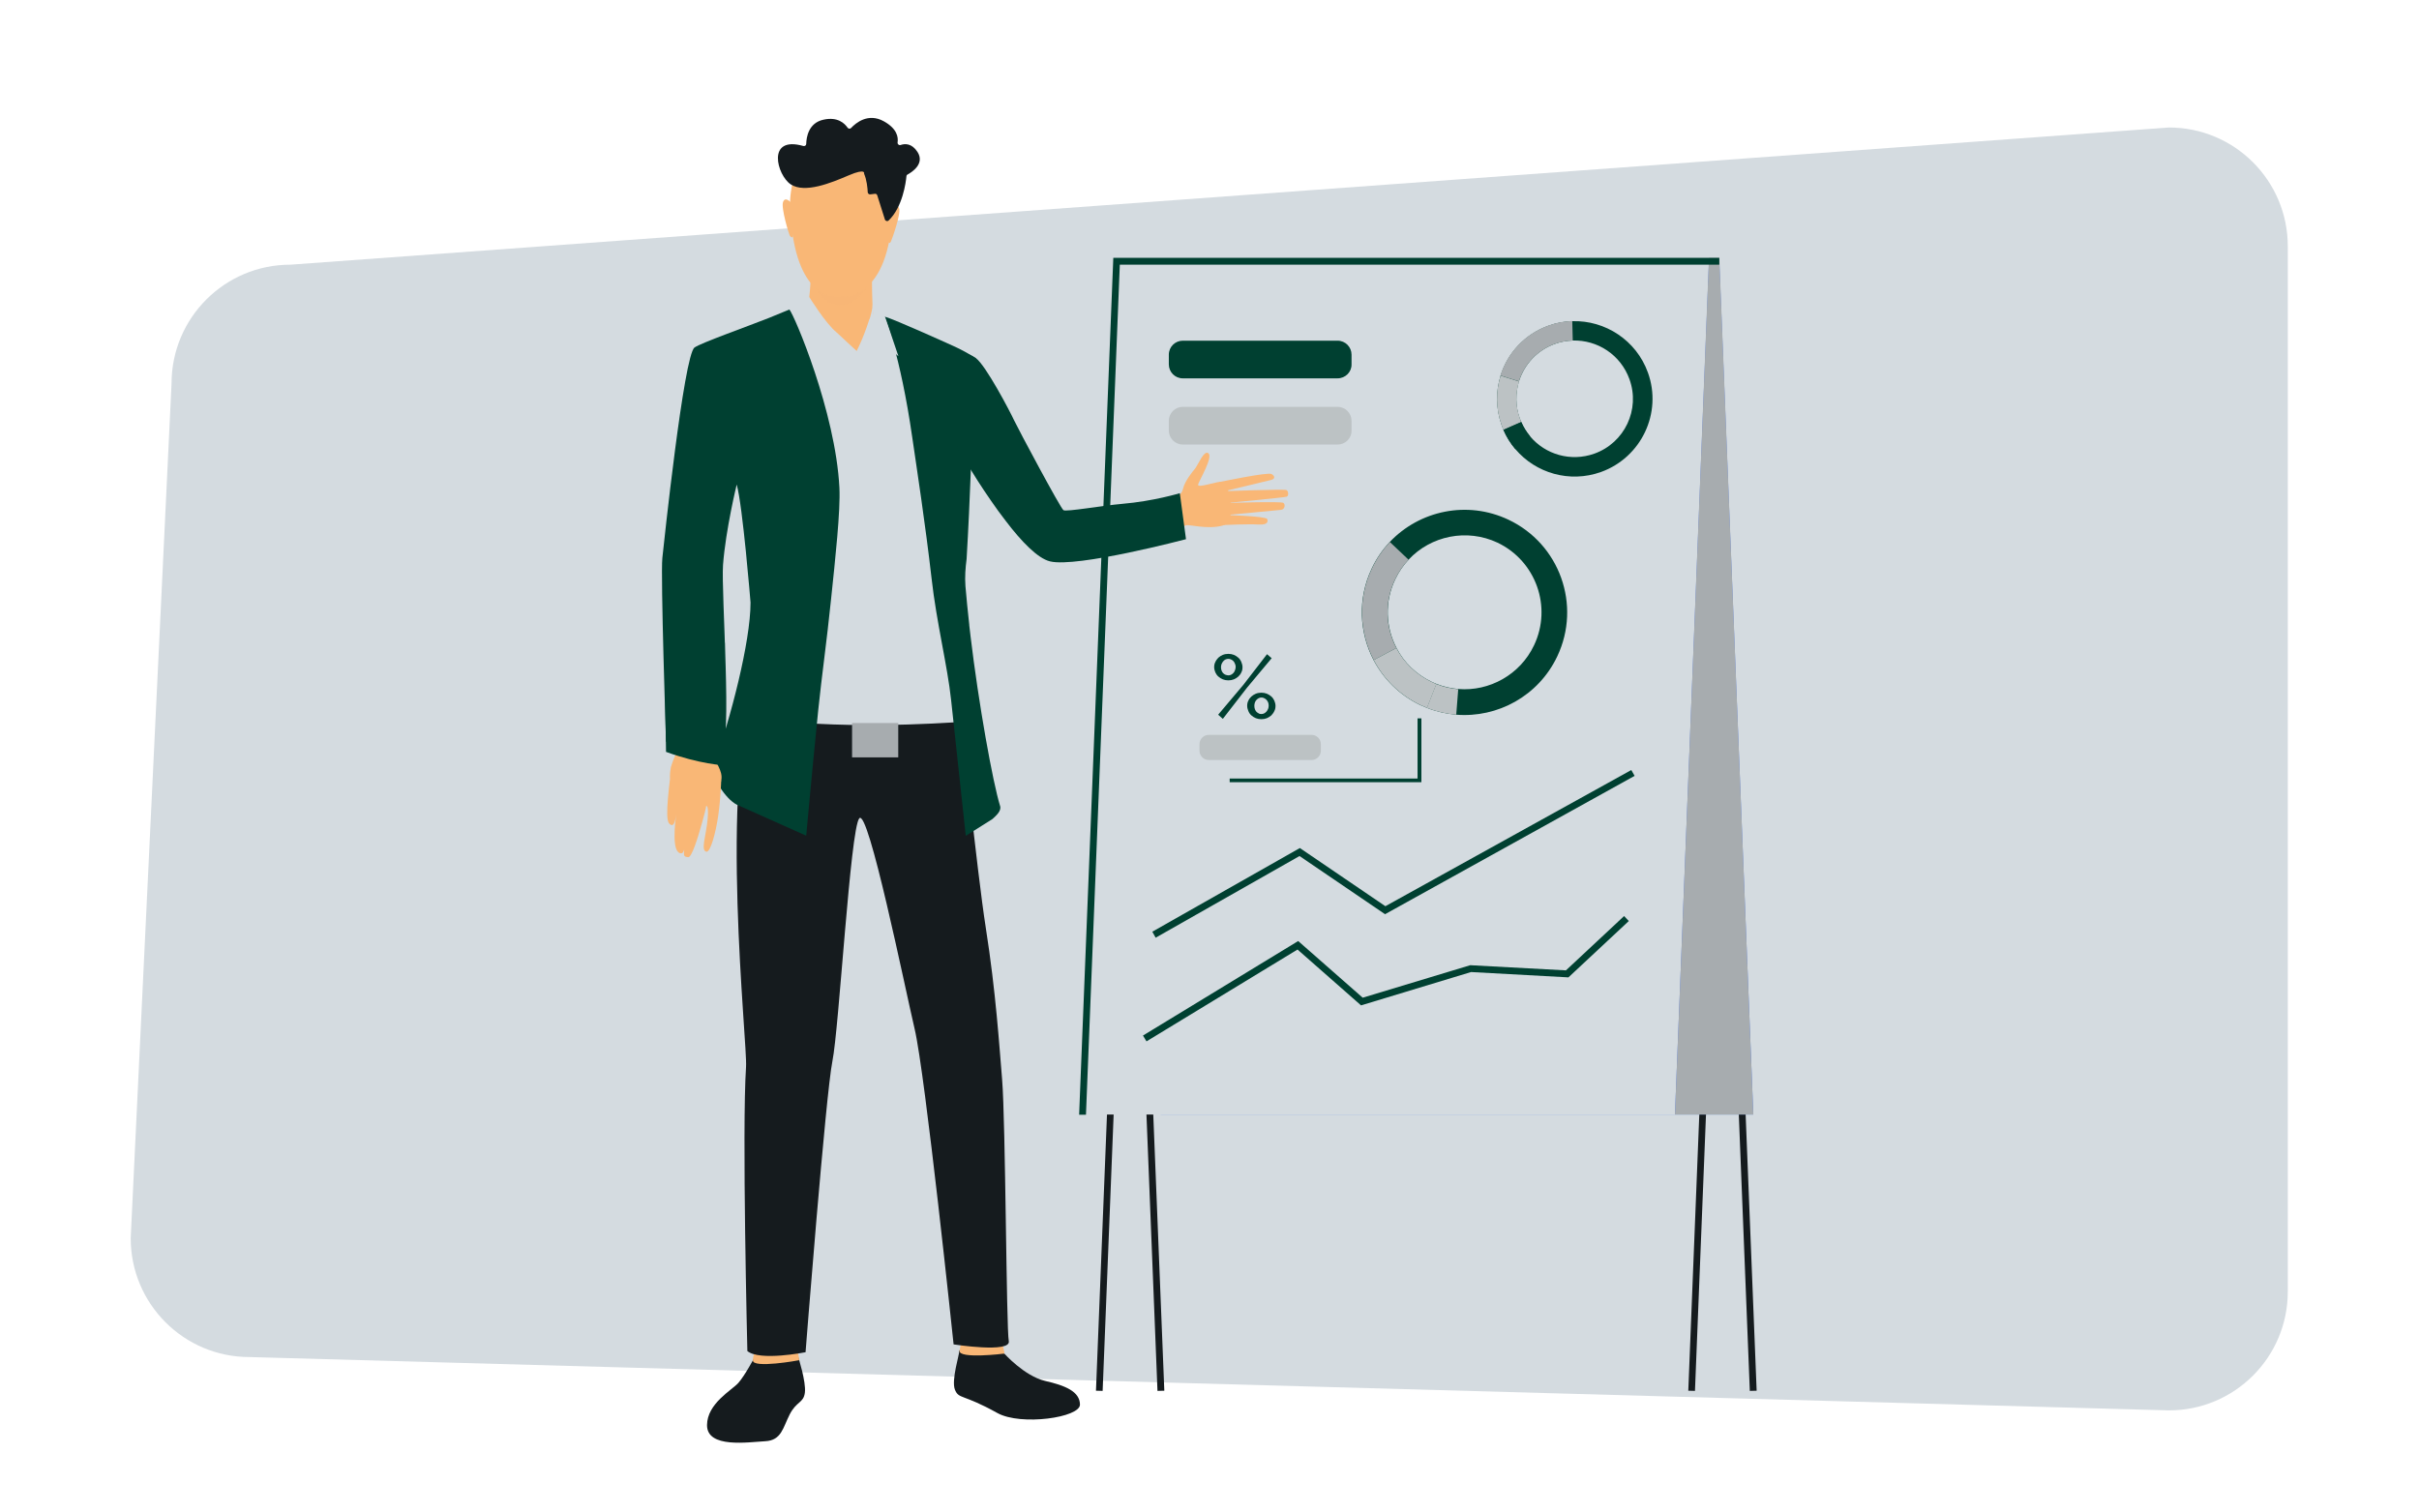 <svg width="1451" height="907" viewBox="0 0 1451 907" fill="none" xmlns="http://www.w3.org/2000/svg">
<path d="M149.6 814.2L1301 846.2C1340.4 846.2 1372.3 814.3 1372.3 774.9V147.8C1372.3 108.4 1340.4 76.5 1301 76.5L174.2 158.8C134.8 158.8 102.9 190.7 102.9 230.1L78.4 742.9C78.4 782.3 110.3 814.2 149.6 814.2Z" fill="#D4DBE0"/>
<path d="M1016.7 834.5L1012.7 834.4L1033 324.6H681.7L661.4 834.5L657.4 834.4L677.9 320.5H1037.2L1016.7 834.5Z" fill="#151B1E"/>
<path d="M1049.6 834.5L1029.3 324.6H678L698.4 834.4L694.3 834.5L673.8 320.5H1033.2L1053.7 834.4L1049.6 834.5Z" fill="#151B1E"/>
<path d="M696.3 668.7H1051.7L1031.3 156.8H675.9L696.3 668.7Z" fill="#4D78EB"/>
<path d="M1004.7 668.7H649.4L669.8 156.8H1025.1L1004.7 668.7Z" fill="#D4DBE0"/>
<path d="M802.3 266.7H709.5C704.8 266.7 701.1 262.9 701.1 258.3V252.5C701.1 247.8 704.9 244.1 709.5 244.1H802.3C807 244.1 810.7 247.9 810.7 252.5V258.3C810.8 263 807 266.7 802.3 266.7Z" fill="#BCC2C4"/>
<path d="M802.3 227H709.5C704.8 227 701.1 223.2 701.1 218.6V212.8C701.1 208.1 704.9 204.4 709.5 204.4H802.3C807 204.4 810.7 208.2 810.7 212.8V218.6C810.8 223.2 807 227 802.3 227Z" fill="#004031"/>
<path d="M786.7 456H725.1C722 456 719.5 453.5 719.5 450.4V446.5C719.5 443.4 722 440.9 725.1 440.9H786.7C789.8 440.9 792.3 443.4 792.3 446.5V450.4C792.3 453.5 789.8 456 786.7 456Z" fill="#BCC2C4"/>
<path d="M852.6 469.3H737.6V467.1H850.3V431H852.6V469.3Z" fill="#004031"/>
<path d="M988.5 223.6C981.5 204.1 962.8 192.1 943.2 192.7C938.4 192.8 933.6 193.7 928.9 195.4C914.6 200.5 904.3 211.9 900.1 225.4C897.2 234.7 897.2 245.1 900.7 255C901.1 256 901.4 257 901.8 257.9C903.7 262.2 906.1 266.1 909 269.5C921.2 283.9 941.5 289.9 960.3 283.2C984.5 274.5 997.2 247.8 988.5 223.6ZM956.3 272.2C942.2 277.2 927 272.7 917.9 261.9C915.7 259.3 913.9 256.4 912.5 253.2C912.2 252.5 911.9 251.8 911.6 251C908.9 243.6 909 235.8 911.1 228.8C914.3 218.7 922 210.1 932.7 206.3C936.2 205 939.9 204.4 943.4 204.3C958.2 203.9 972.1 212.8 977.4 227.5C984 245.7 974.5 265.7 956.3 272.2Z" fill="#004031"/>
<path d="M911.1 228.8L900 225.3C904.2 211.8 914.5 200.4 928.8 195.3C933.5 193.6 938.4 192.7 943.1 192.6L943.4 204.3C939.8 204.4 936.2 205.1 932.7 206.3C922 210.2 914.3 218.7 911.1 228.8Z" fill="#A7ACAF"/>
<path d="M912.5 253.2L901.8 257.9C901.4 257 901 256 900.7 255C897.1 245.1 897.2 234.7 900.1 225.4L911.2 228.9C909 235.9 909 243.7 911.7 251.1C911.9 251.8 912.1 252.5 912.5 253.2Z" fill="#BCC2C4"/>
<path d="M909 269.5C906.1 266.1 903.6 262.2 901.8 257.9L912.5 253.2C913.9 256.4 915.7 259.3 917.9 261.9L909 269.5Z" fill="#004031"/>
<path d="M1004.7 668.7L1025.1 154.7H1031.3L1051.7 668.7H1004.7Z" fill="#A7ACAF"/>
<path d="M693.2 562.6L691.2 559L779.7 508.8L831 543.7L978.5 462L980.5 465.5L830.8 548.5L779.5 513.6L693.2 562.6Z" fill="#004031"/>
<path d="M904.8 311.8C880.1 300.1 851.5 306.3 833.6 325.2C829.3 329.8 825.6 335.1 822.8 341.1C814.2 359.2 815.3 379.5 823.9 396C829.9 407.4 839.5 417.1 852.1 423.1C853.4 423.7 854.6 424.2 855.9 424.7C861.7 427 867.6 428.3 873.5 428.8C898.3 430.8 922.8 417.6 934.1 393.8C948.7 363 935.5 326.3 904.8 311.8ZM920.2 387.1C911.8 404.9 893.3 414.9 874.8 413.4C870.4 413 865.9 412 861.6 410.3C860.6 409.9 859.7 409.5 858.8 409.1C849.4 404.6 842.1 397.4 837.7 388.8C831.2 376.4 830.4 361.2 836.9 347.6C839 343.1 841.8 339.1 845 335.7C858.3 321.5 879.8 316.9 898.3 325.6C921.3 336.6 931.1 364.1 920.2 387.1Z" fill="#004031"/>
<path d="M837.6 388.8L824 396C815.4 379.5 814.3 359.2 822.9 341.1C825.7 335.1 829.4 329.8 833.7 325.2L844.9 335.8C841.7 339.2 838.9 343.2 836.8 347.7C830.3 361.3 831.1 376.4 837.6 388.8Z" fill="#A7ACAF"/>
<path d="M861.6 410.4L856 424.7C854.7 424.2 853.5 423.7 852.2 423.1C839.6 417.1 830 407.5 824 396L837.6 388.8C842.1 397.4 849.3 404.6 858.7 409.1C859.7 409.6 860.6 410 861.6 410.4Z" fill="#BCC2C4"/>
<path d="M873.5 428.8C867.6 428.3 861.7 427 855.9 424.7L861.5 410.4C865.8 412.1 870.3 413.1 874.7 413.5L873.5 428.8Z" fill="#BCC2C4"/>
<path d="M687.7 624.8L685.6 621.3L778.7 564.6L817.4 598.6L881.9 579.1L939.3 582.2L974.2 549.6L977 552.6L940.8 586.4L882.4 583.2L816.4 603.2L778.3 569.7L687.7 624.8Z" fill="#004031"/>
<path d="M736.8 408.2C735.6 408.2 734.5 408 733.5 407.6C732.5 407.2 731.6 406.6 730.8 405.9C730 405.2 729.4 404.3 729 403.4C728.6 402.4 728.3 401.4 728.3 400.3C728.3 399.2 728.5 398.1 729 397.2C729.4 396.2 730.1 395.4 730.8 394.6C731.6 393.9 732.5 393.3 733.5 392.9C734.5 392.5 735.7 392.3 736.8 392.3C738 392.3 739.1 392.5 740.1 392.9C741.1 393.3 742 393.9 742.8 394.6C743.6 395.3 744.2 396.2 744.6 397.2C745 398.2 745.3 399.2 745.3 400.3C745.3 401.4 745.1 402.5 744.6 403.4C744.2 404.4 743.5 405.2 742.8 405.9C742 406.6 741.1 407.2 740.1 407.6C739.1 408 738 408.2 736.8 408.2ZM730.7 428.8L745.8 410.9L760 392.5L762.8 394.9L748 412.6L733.5 431.3L730.7 428.8ZM736.8 405.2C737.4 405.2 738 405.1 738.5 404.8C739 404.5 739.5 404.2 739.9 403.7C740.3 403.3 740.6 402.7 740.8 402.1C741 401.5 741.2 400.9 741.2 400.2C741.2 399.5 741.1 398.9 740.8 398.3C740.6 397.7 740.3 397.2 739.9 396.7C739.5 396.3 739 395.9 738.5 395.7C738 395.4 737.4 395.3 736.8 395.3C735.6 395.3 734.5 395.8 733.7 396.8C732.9 397.8 732.4 398.9 732.4 400.3C732.4 401 732.5 401.6 732.7 402.2C732.9 402.8 733.2 403.3 733.6 403.8C734 404.2 734.5 404.6 735 404.8C735.6 405 736.2 405.2 736.8 405.2ZM756.6 431.5C755.4 431.5 754.3 431.3 753.3 430.9C752.3 430.5 751.4 429.9 750.6 429.2C749.8 428.5 749.2 427.6 748.8 426.6C748.4 425.6 748.1 424.6 748.1 423.5C748.1 422.4 748.3 421.3 748.8 420.4C749.2 419.4 749.9 418.6 750.6 417.9C751.4 417.2 752.3 416.6 753.3 416.2C754.3 415.8 755.5 415.6 756.6 415.6C757.8 415.6 758.9 415.8 759.9 416.2C760.9 416.6 761.8 417.2 762.6 417.9C763.4 418.6 764 419.5 764.4 420.4C764.8 421.4 765.1 422.4 765.1 423.5C765.1 424.6 764.9 425.7 764.4 426.6C764 427.6 763.3 428.4 762.6 429.2C761.8 429.9 760.9 430.5 759.9 430.9C758.9 431.3 757.8 431.5 756.6 431.5ZM756.6 428.4C757.8 428.4 758.8 427.9 759.7 426.9C760.5 425.9 761 424.8 761 423.4C761 422.7 760.9 422.1 760.7 421.5C760.5 420.9 760.1 420.4 759.7 419.9C759.3 419.5 758.8 419.1 758.3 418.9C757.8 418.6 757.2 418.5 756.7 418.5C756.1 418.5 755.5 418.6 755 418.9C754.5 419.2 754 419.5 753.6 420C753.2 420.4 752.9 421 752.7 421.6C752.5 422.2 752.4 422.8 752.4 423.5C752.4 424.2 752.5 424.8 752.7 425.4C752.9 426 753.2 426.5 753.6 427C754 427.4 754.5 427.8 755 428C755.4 428.3 756 428.4 756.6 428.4Z" fill="#004031"/>
<path d="M452.7 814.2C452.7 814.2 446.8 825.3 442.9 829.7C439 834.1 424.2 842 424.1 855C424 869.2 449.1 865.2 459 864.7C468.8 864.2 469.6 856.6 473.7 848.6C477.8 840.6 482 841.9 482.8 835.5C483.6 829 478.8 814.2 478.8 814.2H452.7Z" fill="#151B1E"/>
<path d="M478.4 809.9C478.4 809.9 479.6 815.9 479.3 816.1C479.1 816.2 451.4 821.2 451.6 816.2C451.7 812.2 454.1 807.6 454.1 807.6L478.4 809.9Z" fill="#F9B776"/>
<path d="M731.5 289.2C731.5 289.2 760.5 283.1 762.7 284.4C764.9 285.7 765 287.3 762.3 288C759.6 288.7 734.4 294.7 734.4 294.7C734.4 294.7 769.6 293.4 771.6 294C772.8 294.4 773.2 297.5 771.8 298C770.4 298.5 735.5 301.8 735.5 301.8C735.5 301.8 768.3 300.7 769.8 301.7C771.1 302.6 770.8 305.6 768.4 305.9C766 306.2 735.5 309 735.5 309C735.5 309 759.4 309.7 760.1 311.4C760.5 312.4 761.1 315.1 754.9 314.7C748.8 314.3 734.1 315 734.1 315L731.5 289.2Z" fill="#F9B776"/>
<path d="M602.4 812.1C602.4 812.1 614.5 825.6 626.8 828.5C639.1 831.3 647.7 834.9 647.8 842.7C647.9 850.5 612.4 855.6 598.3 847.8C577.3 836.1 575.2 839.6 572.8 833.8C570.5 828 575.6 812.4 575.4 810.5C575.3 808.1 602.4 812.1 602.4 812.1Z" fill="#151B1E"/>
<path d="M601.1 805.6C601.1 805.6 602.7 811.9 602.5 812.1C602.3 812.2 574.8 815.5 575.6 810.4C576.3 806.3 577.2 801.8 577.2 801.8L601.1 805.6Z" fill="#F9B776"/>
<path d="M576.1 426.4C576.1 426.4 586.1 523.4 591.3 556.6C597.4 595.4 599.4 627.5 601.1 647.6C603.2 672.9 603.6 797.2 605.1 804.6C606.6 812 572 806.6 572 806.6C572 806.6 555 644.1 548.6 617.2C542.7 592.1 520.8 484.2 515.4 491C510 497.8 503.3 617 499.3 636.7C495.3 656.5 483.2 811.3 483.2 811.3C483.2 811.3 455.7 816.8 448.3 810.6C448.3 810.6 445 677.2 447.5 640.1C448.5 626 430.9 470.7 453.4 408.2C465.4 375.3 576.1 426.4 576.1 426.4Z" fill="#151B1E"/>
<path d="M404.8 440.2C404.8 440.2 421.6 445.3 428.7 444C435.8 442.7 432.2 356.1 432.5 338.1C432.7 323.5 440.7 284.9 440.7 284.9C440.7 284.9 440.7 284.9 440.7 285C440.7 285 440.7 285 440.7 285.1C441.5 288 452.3 328 452.7 347.2C453.1 367.2 450.1 443.5 450.1 443.5L479.8 446.4L565.3 448.5L583.1 446.4C583.1 446.4 581 413.7 580.2 398.2C579.7 388.3 577.8 370.7 578.3 353.5C578.3 353.5 578 335.4 579.8 327.6C580 293.2 582.1 259 582.1 259C583.3 243.4 584.1 228.8 584.5 215.2C580.7 213.2 576.2 210.9 572.6 209.2C561.4 203.9 545.8 196.7 535.7 192.1C529.8 189.4 524.1 187.4 524.1 187.4C524.1 187.4 484 183.6 480.8 183.8C479.8 183.9 474.8 185.6 468.2 188.1C454 193.5 426.6 204.5 422.2 207.6C415.8 212.2 402.3 321 401.7 328.7C400.5 342.4 404.8 440.2 404.8 440.2Z" fill="#D4DBE0"/>
<path d="M580.5 432.8C580.5 432.8 521.8 437.8 470.5 432.8V449.7C470.5 449.7 547.7 460.8 583.1 446.5L580.5 432.8Z" fill="#151B1E"/>
<path d="M530.5 189.9C530.5 189.9 540 212.3 547.2 262.4C550 281.6 555 314 558.8 347.1C561.7 373.2 568.4 399.9 570.5 419.9C572.7 440.6 579.3 501.5 579.3 501.5L595.3 491.4C597.6 489.3 600.8 486.5 599.9 483.6C595.5 469.4 587 422.3 582.1 381.2V381.1C581.9 379.1 581.6 377.2 581.4 375.2C581.4 375.1 581.4 375 581.4 374.9C580.5 366.7 579.7 358.8 579.1 351.6C578.7 346.1 579.1 340.7 579.8 335.4C582 298.6 583.1 259.7 583.1 259.7C584.3 243.8 585 228.9 585.4 215.1C582.8 213.1 577.1 210 573 208.1C573 208.1 537.2 191.8 530.5 189.9Z" fill="#004031"/>
<path d="M527.5 201.6C527.5 201.6 528.6 216.9 515.6 217.3C502.6 217.7 492.3 205.2 492.3 205.2L513.8 210.8L526.9 199.7L527.5 201.6Z" fill="#D4DBE0"/>
<path d="M698.9 301.6C698.9 301.6 708.4 299 709.6 293.3C710.7 288.5 715.4 282.9 716.8 281.2C718.7 278.9 722.2 269.7 724.9 272C727.6 274.3 719.8 287.5 718.7 290.5C717.6 293.6 730.7 288.2 733.7 289.1C736.7 290 742.8 312.6 733.5 315.3C724.2 317.9 712.9 314.4 711.3 315.2C709.7 316 704.6 317.4 704.6 317.4L698.9 301.6Z" fill="#F9B776"/>
<path d="M510 84.1C510 84.1 539.8 89.1 534.7 135.7C529.7 182.3 503.4 178.2 501.6 178.1C499.8 178 475.2 178.7 473.9 121.7C473.9 121.7 473.5 79.6 510 84.1Z" fill="#F9B776"/>
<path d="M523 164.6C523 164.6 523 183.8 523.8 187.9C524.6 192.4 499.9 205.3 483.9 190.2C483.9 190.2 487.1 169.2 486.1 161.8C485.2 154.5 523 164.6 523 164.6Z" fill="#F9B776"/>
<path d="M534.8 124.8C534.8 124.8 538.1 121.3 539.3 124.9C540.5 128.4 535.1 143.4 534.4 144.9C534.4 144.9 533.8 146.3 533 145.5C532.2 144.7 534.8 124.8 534.8 124.8Z" fill="#F9B776"/>
<path d="M474.2 121.3C474.2 121.3 471 117.7 469.7 121.2C468.4 124.7 473.2 140.4 473.7 141.3C473.7 141.3 474.7 142.9 475.5 142.2C476.5 141.5 474.2 121.3 474.2 121.3Z" fill="#F9B776"/>
<path opacity="0.5" d="M488.2 171.9C488.2 171.9 493 178.5 504 178.2C515 178 519.8 172.2 519.8 172.2C519.8 172.2 514.6 183.1 503.9 183C493.3 182.9 488.2 171.9 488.2 171.9Z" fill="#F9B776"/>
<path d="M525 202.5L513.9 210.7C513.9 210.7 523.2 190.9 523.4 183L525 202.5Z" fill="#D4DBE0"/>
<path d="M523.4 183L530.9 190.1L538.9 213.7L525 202.5L523.4 183Z" fill="#D4DBE0"/>
<path d="M711.4 323.5C711.4 323.5 645.9 340.8 629.8 336.8C622.4 335 612.6 324.8 603.4 312.7C600.3 308.7 597.3 304.6 594.5 300.5C583.1 284.1 574.2 268.3 574.2 268.3C574.2 268.3 540.6 228.9 567.6 211.3C567.6 211.3 579 210.2 585.4 214.9C591.4 219.3 605.9 247 608.3 252.2C610.7 257.3 636.2 305.1 637.9 306.1C639.6 307.2 661.5 303.3 673.1 302.3C692 300.7 707.7 295.9 707.7 295.9L711.4 323.5Z" fill="#004031"/>
<path d="M521.9 190.1C521.9 190.1 518.8 200.9 513.8 210.7C513.8 210.7 502.1 200.5 498.5 196.9C494.9 193.2 521.9 190.1 521.9 190.1Z" fill="#F9B776"/>
<path d="M501.7 199.3L513.9 210.7C513.9 210.7 499.5 209.7 496.8 207.3L501.7 199.3Z" fill="#D4DBE0"/>
<path d="M485.5 178.3C485.5 178.3 495.3 194.2 501.7 199.3L490.9 217.3L473.6 185.8L485.5 178.3Z" fill="#D4DBE0"/>
<path d="M433.7 338.9C432.5 355.6 439.5 448.1 432.5 449.4C425.4 450.7 399.5 445 399.5 445C399.5 445 396.2 345.3 397.3 334.8C398.1 327.2 410.2 213 416.6 208.5C420.3 205.8 447.7 196.1 461.1 190.8C463.6 189.8 471.3 186.6 473.5 185.7C476.4 188.9 501.2 247.1 503.5 292.6C504.2 306.4 501 335.6 498.5 359.5C495.9 385 493 404.8 490.8 426.1C486.6 468 483.6 501.4 483.6 501.4L442 482.8C435.2 479.4 425.9 465.6 428.4 458.4C438.1 431.4 450.2 385.2 450.2 361.5C450.2 361.5 445.5 303.4 441.9 290.7C441.9 290.7 435.3 317.7 433.7 338.9Z" fill="#004031"/>
<path d="M538.8 433.8H511.1V454.4H538.8V433.8Z" fill="#A7ACAF"/>
<path d="M427.3 450.6C427.3 450.6 427.8 452.1 428.6 454.7C430.1 459.2 434.8 464.3 431.9 470.4C429 476.5 407 472.7 403.6 469.8C400.3 466.9 401.6 457.6 409.3 445.6C417 433.6 427.3 450.6 427.3 450.6Z" fill="#F9B776"/>
<path d="M432.6 468.2C432.6 468.2 432.4 478.3 430.8 489.5C429.4 499.3 426.2 511.3 423.8 511C420 510.5 423.7 501 424.5 491.1C425.2 482.1 423.5 483.7 423.5 483.7C423.5 483.7 424 483.3 421.3 493C418.4 503.4 414.9 514.5 412.8 514.3C410.3 514 410 513.8 410.4 509.8C409.7 512 408.9 512.1 408 511.9C403 510.8 404.8 494.8 405.6 488.4C405 493.3 404 496.8 401.4 494.1C398.4 491 402 468.5 402.6 460.3C403.1 451.5 432.6 468.2 432.6 468.2Z" fill="#F9B776"/>
<path d="M434.8 385.7L434.4 459.2C434.4 459.2 419.7 458.5 399.5 451.1L398.1 347.4L434.8 385.7Z" fill="#004031"/>
<path d="M522.2 116.6C521.4 116.8 520.6 116.2 520.5 115.4C520.4 112.9 519.9 107.8 518.3 104.2C518.3 104.2 519.6 100.7 509.1 105.2C498.6 109.7 482.8 116.2 474.3 110.6C466.1 105.2 459.5 81.2 481.9 87.6C482.8 87.8 483.6 87.2 483.6 86.3C483.7 82.5 484.9 73.7 494 71.8C502.5 69.9 506.7 74.1 508.4 76.6C508.9 77.3 509.9 77.4 510.5 76.8C513.3 73.8 520.7 67.5 530.2 72.8C538.1 77.2 538.9 82.3 538.4 85.5C538.3 86.5 539.2 87.3 540.2 87C542.8 86.1 546.9 85.9 550.3 91.1C555 98.3 546.8 103.4 544.4 104.7C544 104.9 543.7 105.3 543.7 105.8C543.4 109.3 541.4 124.4 533 132.3C532.3 133 531.1 132.6 530.8 131.7L526.2 117.2C526 116.5 525.3 116.1 524.6 116.3L522.2 116.6Z" fill="#151B1E"/>
<path d="M651.4 668.8H647.3L667.8 154.7H1031.3V158.8H671.7L651.4 668.8Z" fill="#004031"/>
</svg>
